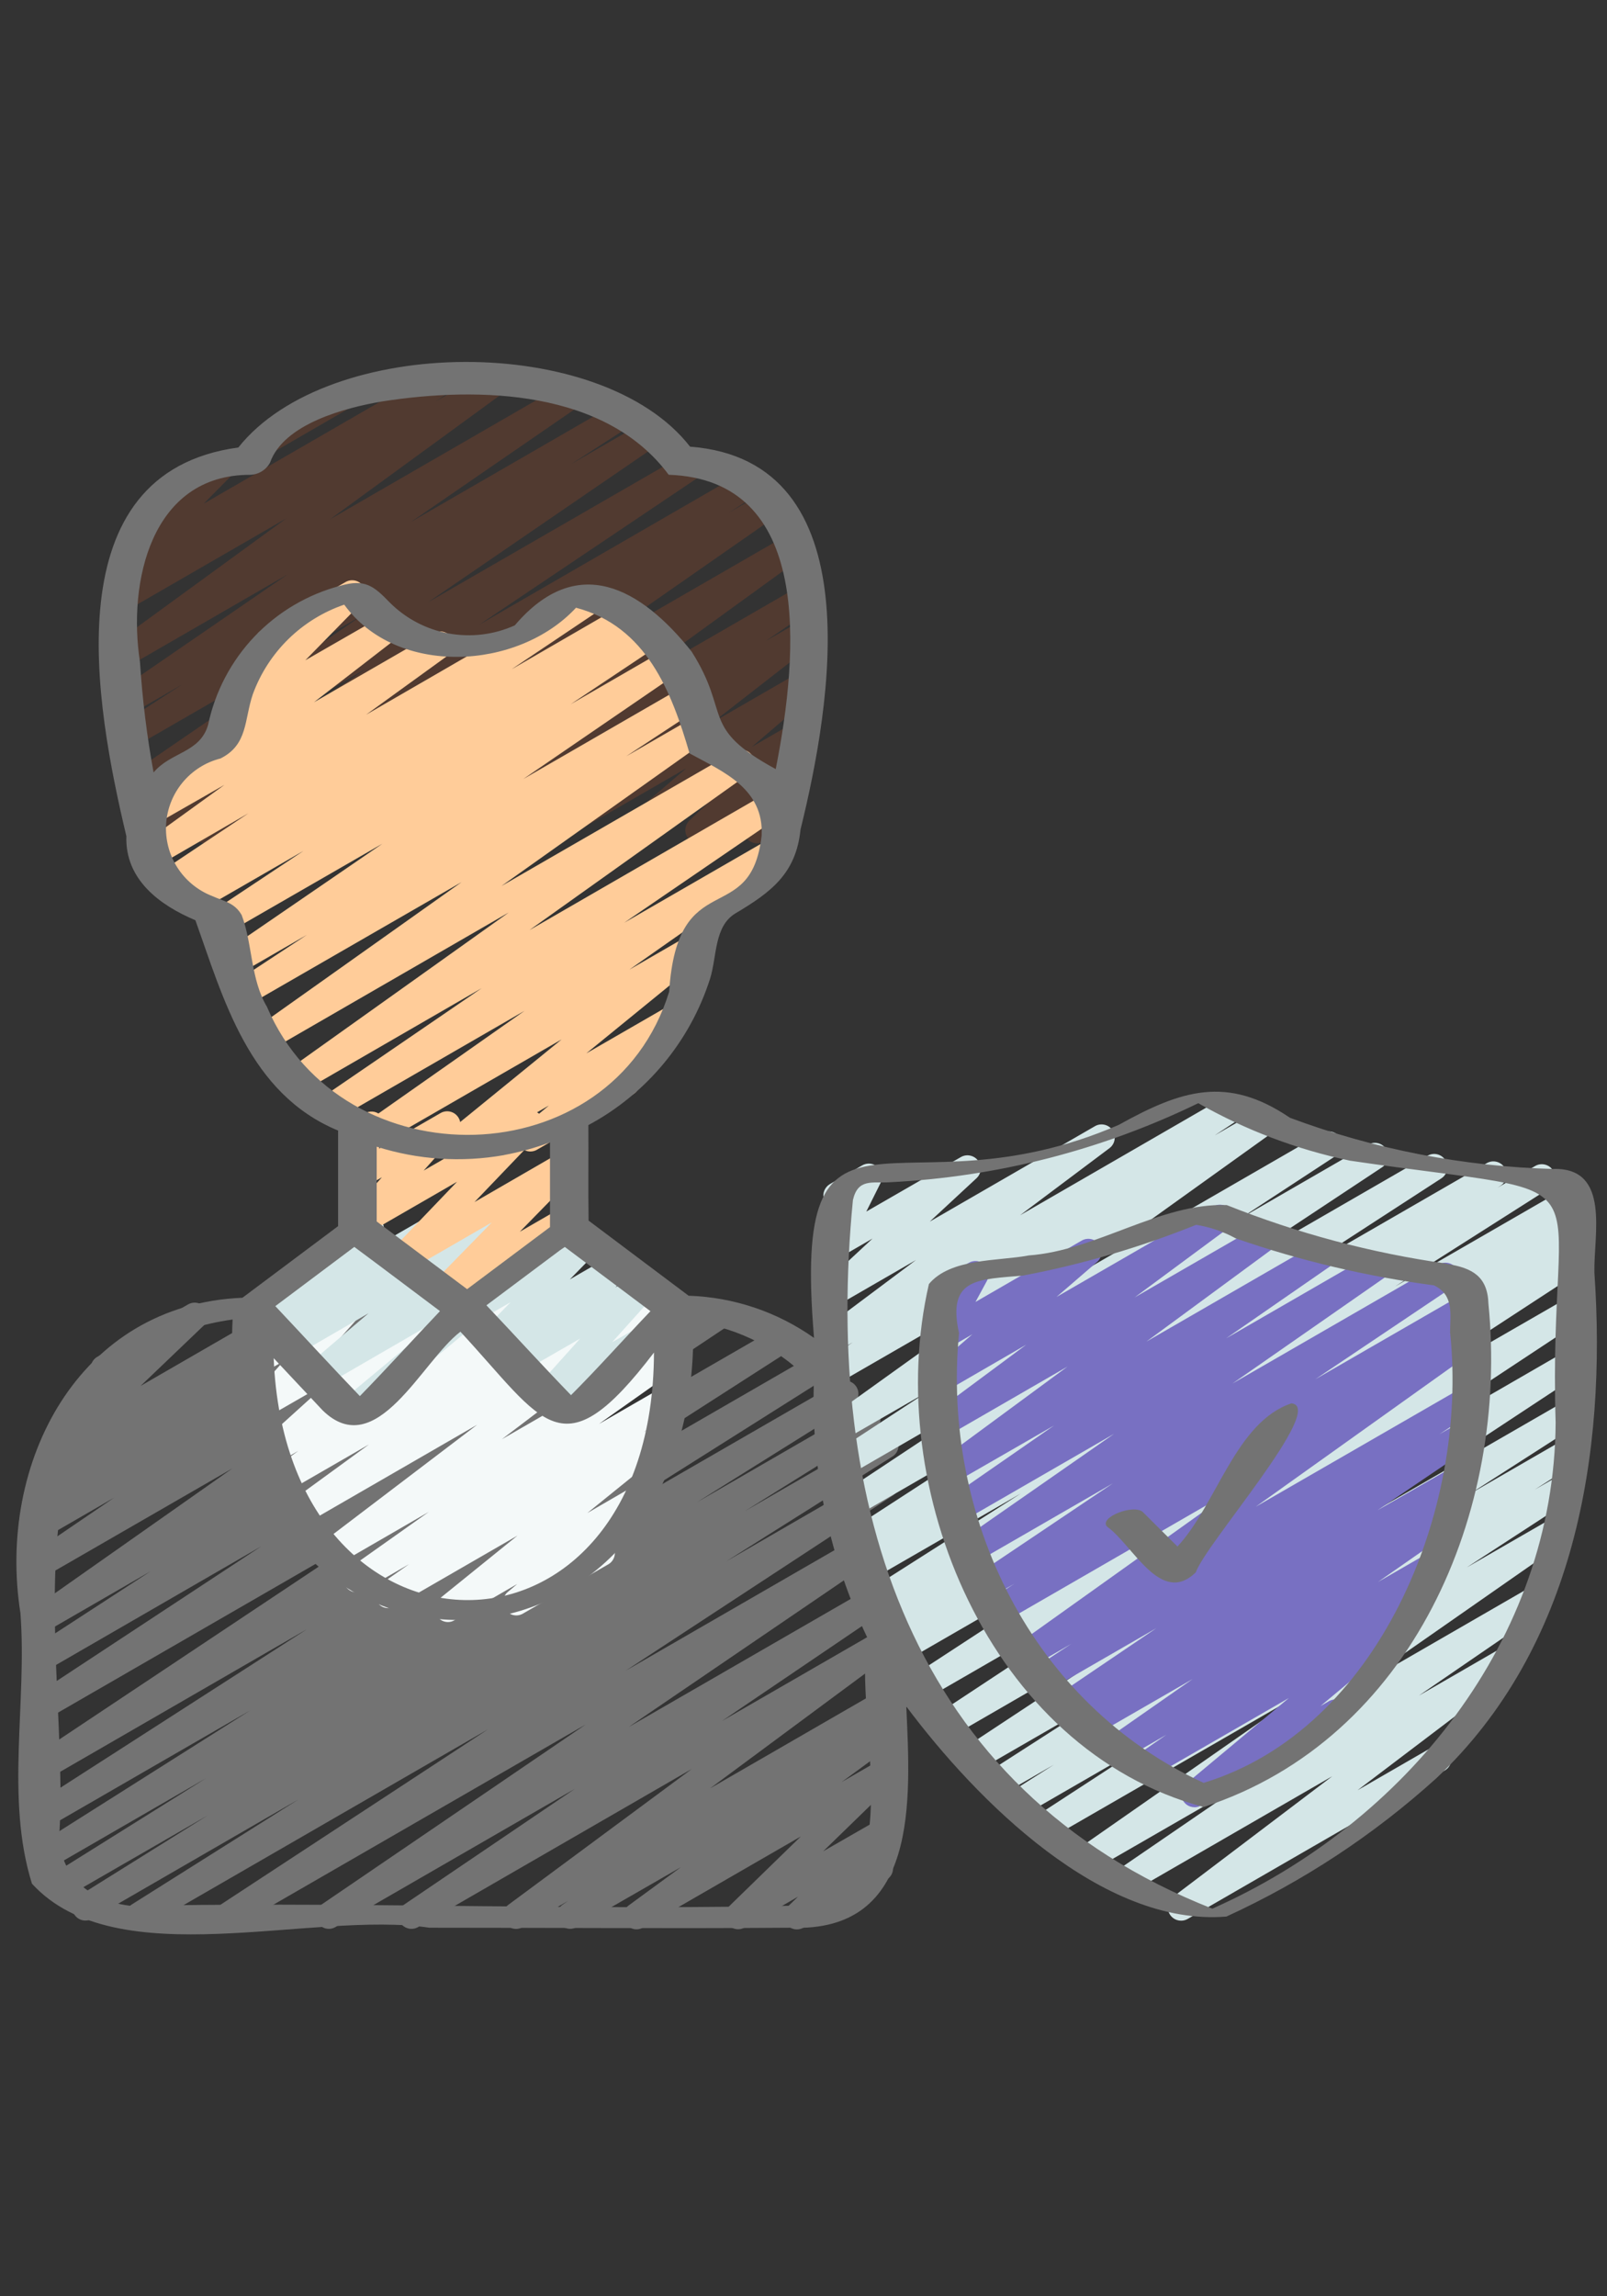 <svg width="49" height="70" viewBox="0 0 49 70" fill="none" xmlns="http://www.w3.org/2000/svg">
<rect x="0" y="0" width="49" height="70" fill="#333333" stroke="none"/>
<g clip-path="url(#clip0_24005_4758)">
<g clip-path="url(#clip1_24005_4758)">
<g clip-path="url(#clip2_24005_4758)">
<path d="M8.038 13.896C7.947 13.898 7.859 13.87 7.787 13.816C7.715 13.761 7.663 13.684 7.64 13.597C7.616 13.51 7.623 13.417 7.659 13.334C7.694 13.251 7.757 13.183 7.836 13.139L10.277 11.73C10.367 11.678 10.474 11.662 10.575 11.687C10.677 11.711 10.765 11.774 10.821 11.862C10.877 11.95 10.897 12.057 10.876 12.159C10.855 12.261 10.796 12.352 10.71 12.411C10.701 12.417 10.691 12.423 10.681 12.428L8.239 13.842C8.178 13.877 8.108 13.896 8.038 13.896Z" fill="#513A30"/>
<path d="M23.085 25.708C23.012 25.708 22.941 25.689 22.878 25.652C22.816 25.616 22.764 25.563 22.729 25.499C22.694 25.436 22.677 25.364 22.68 25.291C22.682 25.219 22.704 25.148 22.743 25.087L22.897 24.845L21.5 25.655C21.415 25.703 21.314 25.719 21.218 25.699C21.122 25.679 21.036 25.625 20.977 25.546C20.918 25.467 20.89 25.37 20.898 25.272C20.906 25.174 20.949 25.082 21.02 25.014L21.587 24.48L19.545 25.655C19.458 25.706 19.355 25.722 19.256 25.701C19.158 25.679 19.071 25.622 19.013 25.54C18.954 25.457 18.929 25.356 18.942 25.256C18.955 25.156 19.004 25.064 19.081 24.999L20.926 23.42L17.055 25.655C16.966 25.704 16.863 25.718 16.765 25.694C16.667 25.671 16.581 25.611 16.525 25.527C16.468 25.444 16.445 25.342 16.46 25.242C16.475 25.142 16.526 25.052 16.605 24.988L19.694 22.588L14.379 25.655C14.288 25.704 14.183 25.717 14.083 25.691C13.984 25.665 13.898 25.602 13.844 25.515C13.789 25.428 13.77 25.323 13.789 25.222C13.809 25.121 13.867 25.032 13.95 24.972L15.396 23.986L12.509 25.655C12.42 25.704 12.316 25.717 12.217 25.692C12.118 25.667 12.032 25.606 11.977 25.521C11.921 25.435 11.9 25.332 11.918 25.232C11.935 25.131 11.989 25.041 12.07 24.98L17.779 20.83L9.434 25.645C9.344 25.701 9.235 25.72 9.132 25.696C9.028 25.672 8.938 25.609 8.882 25.519C8.825 25.43 8.805 25.321 8.828 25.218C8.85 25.114 8.913 25.023 9.002 24.965L15.482 20.452L6.488 25.645C6.443 25.674 6.392 25.693 6.339 25.702C6.286 25.711 6.232 25.709 6.18 25.697C6.128 25.684 6.079 25.662 6.036 25.63C5.992 25.599 5.956 25.559 5.928 25.513C5.9 25.467 5.882 25.416 5.874 25.363C5.866 25.31 5.869 25.256 5.882 25.204C5.895 25.152 5.918 25.104 5.95 25.061C5.982 25.018 6.023 24.982 6.069 24.955L6.904 24.425L4.79 25.645C4.745 25.676 4.694 25.697 4.641 25.707C4.588 25.717 4.533 25.717 4.48 25.705C4.427 25.694 4.377 25.672 4.333 25.641C4.288 25.61 4.251 25.57 4.222 25.524C4.193 25.478 4.174 25.427 4.166 25.373C4.157 25.32 4.16 25.265 4.173 25.213C4.186 25.16 4.209 25.111 4.242 25.067C4.275 25.024 4.316 24.988 4.362 24.961L11.195 20.368L4.374 24.302C4.284 24.352 4.178 24.366 4.078 24.34C3.979 24.314 3.892 24.251 3.838 24.164C3.783 24.077 3.763 23.972 3.783 23.871C3.803 23.77 3.861 23.681 3.945 23.621L11.029 18.768L4.123 22.756C4.032 22.804 3.926 22.817 3.826 22.789C3.726 22.762 3.641 22.698 3.587 22.61C3.533 22.522 3.515 22.416 3.537 22.315C3.559 22.214 3.618 22.125 3.703 22.067L5.559 20.863L4.002 21.763C3.912 21.813 3.806 21.826 3.706 21.801C3.606 21.775 3.52 21.712 3.465 21.625C3.41 21.538 3.39 21.433 3.41 21.332C3.43 21.231 3.488 21.141 3.572 21.081L8.768 17.511L3.888 20.329C3.798 20.384 3.69 20.403 3.588 20.38C3.485 20.357 3.395 20.295 3.337 20.207C3.279 20.119 3.258 20.012 3.278 19.908C3.299 19.805 3.358 19.714 3.445 19.654L8.729 15.803L3.876 18.605C3.786 18.663 3.676 18.681 3.572 18.658C3.467 18.634 3.376 18.57 3.319 18.48C3.262 18.389 3.243 18.279 3.267 18.175C3.29 18.07 3.354 17.98 3.445 17.922L3.929 17.599C3.844 17.625 3.752 17.623 3.669 17.592C3.585 17.561 3.514 17.503 3.467 17.427C3.42 17.352 3.399 17.263 3.407 17.174C3.416 17.085 3.454 17.002 3.515 16.937L4.65 15.787C4.566 15.778 4.487 15.742 4.424 15.685C4.361 15.628 4.318 15.552 4.3 15.469C4.283 15.386 4.292 15.3 4.326 15.222C4.361 15.145 4.419 15.08 4.492 15.037L6.649 13.789C6.733 13.744 6.831 13.73 6.925 13.75C7.019 13.77 7.103 13.823 7.161 13.899C7.219 13.975 7.249 14.07 7.244 14.166C7.239 14.261 7.2 14.352 7.134 14.422L6.209 15.356L13.248 11.288C13.339 11.237 13.446 11.222 13.546 11.248C13.647 11.273 13.735 11.337 13.79 11.425C13.845 11.513 13.864 11.619 13.843 11.721C13.822 11.823 13.762 11.913 13.677 11.972L13.298 12.229L14.9 11.305C14.989 11.255 15.094 11.241 15.194 11.265C15.293 11.29 15.38 11.351 15.436 11.437C15.492 11.523 15.513 11.627 15.495 11.728C15.477 11.829 15.422 11.919 15.34 11.981L10.059 15.834L17.298 11.654C17.388 11.606 17.493 11.594 17.591 11.62C17.69 11.646 17.775 11.709 17.83 11.795C17.884 11.881 17.904 11.985 17.885 12.085C17.866 12.185 17.811 12.275 17.728 12.335L12.531 15.911L18.859 12.256C18.95 12.208 19.055 12.196 19.155 12.223C19.254 12.25 19.339 12.314 19.393 12.402C19.446 12.489 19.465 12.594 19.444 12.695C19.423 12.796 19.364 12.885 19.28 12.944L17.424 14.142L19.703 12.827C19.793 12.78 19.897 12.769 19.995 12.795C20.093 12.822 20.177 12.884 20.231 12.97C20.285 13.056 20.305 13.159 20.287 13.258C20.269 13.358 20.213 13.447 20.132 13.508L13.046 18.364L21.022 13.763C21.113 13.712 21.22 13.699 21.32 13.725C21.42 13.751 21.507 13.814 21.562 13.902C21.617 13.99 21.636 14.096 21.614 14.197C21.593 14.299 21.534 14.389 21.449 14.448L14.617 19.041L22.639 14.405C22.73 14.357 22.836 14.345 22.936 14.373C23.035 14.4 23.12 14.465 23.173 14.553C23.227 14.641 23.244 14.746 23.223 14.847C23.201 14.948 23.142 15.036 23.057 15.095L22.226 15.627L23.316 14.998C23.406 14.948 23.512 14.933 23.612 14.959C23.712 14.984 23.799 15.047 23.855 15.134C23.91 15.221 23.93 15.326 23.91 15.428C23.89 15.529 23.832 15.619 23.748 15.679L17.272 20.193L24.084 16.262C24.173 16.208 24.28 16.191 24.382 16.215C24.484 16.238 24.573 16.3 24.63 16.388C24.687 16.475 24.707 16.582 24.687 16.684C24.667 16.787 24.608 16.878 24.523 16.938L18.808 21.08L24.37 17.87C24.46 17.822 24.566 17.809 24.665 17.835C24.764 17.861 24.849 17.924 24.904 18.011C24.958 18.097 24.978 18.201 24.959 18.302C24.939 18.403 24.883 18.492 24.8 18.552L23.347 19.541L24.387 18.943C24.475 18.898 24.576 18.886 24.672 18.911C24.767 18.935 24.85 18.993 24.906 19.075C24.961 19.156 24.985 19.256 24.972 19.353C24.959 19.451 24.911 19.541 24.837 19.605L21.75 22.008L24.304 20.533C24.391 20.484 24.494 20.468 24.591 20.49C24.689 20.511 24.776 20.568 24.834 20.65C24.892 20.732 24.918 20.832 24.906 20.932C24.894 21.032 24.845 21.123 24.77 21.189L22.924 22.769L24.128 22.074C24.214 22.02 24.317 21.999 24.418 22.018C24.518 22.036 24.607 22.092 24.668 22.174C24.729 22.256 24.756 22.357 24.745 22.459C24.734 22.56 24.685 22.653 24.608 22.72L24.015 23.287C24.087 23.264 24.163 23.262 24.236 23.281C24.309 23.3 24.375 23.339 24.426 23.393C24.488 23.459 24.527 23.543 24.536 23.633C24.544 23.723 24.522 23.814 24.473 23.89L24.095 24.481C24.189 24.532 24.259 24.618 24.29 24.721C24.321 24.823 24.309 24.933 24.259 25.028C24.223 25.093 24.17 25.148 24.105 25.186L23.287 25.659C23.227 25.691 23.16 25.708 23.091 25.707L23.085 25.708Z" fill="#513A30"/>
<path d="M4.231 58.806C4.143 58.806 4.058 58.778 3.987 58.726C3.917 58.673 3.865 58.599 3.84 58.515C3.816 58.431 3.819 58.341 3.85 58.259C3.881 58.177 3.938 58.107 4.012 58.06L9.098 54.856L2.783 58.507C2.692 58.55 2.588 58.559 2.492 58.531C2.395 58.502 2.313 58.439 2.261 58.353C2.209 58.267 2.19 58.164 2.21 58.066C2.229 57.967 2.285 57.879 2.365 57.819L6.329 55.344L1.97 57.859C1.925 57.887 1.874 57.905 1.822 57.913C1.769 57.921 1.716 57.918 1.664 57.906C1.613 57.893 1.564 57.87 1.521 57.838C1.479 57.807 1.443 57.767 1.415 57.722C1.388 57.676 1.37 57.626 1.362 57.573C1.354 57.521 1.356 57.467 1.369 57.416C1.382 57.364 1.405 57.316 1.436 57.273C1.468 57.23 1.507 57.194 1.553 57.167L6.283 54.208L1.521 56.961C1.475 56.99 1.424 57.009 1.371 57.019C1.318 57.028 1.264 57.026 1.211 57.014C1.159 57.001 1.109 56.979 1.066 56.947C1.022 56.915 0.985 56.875 0.957 56.829C0.93 56.783 0.911 56.731 0.903 56.678C0.896 56.625 0.899 56.571 0.912 56.518C0.926 56.466 0.95 56.417 0.983 56.374C1.016 56.332 1.057 56.296 1.103 56.269L7.626 52.143L1.435 55.719C1.343 55.77 1.235 55.785 1.134 55.758C1.032 55.732 0.945 55.667 0.891 55.577C0.836 55.488 0.818 55.38 0.842 55.278C0.865 55.176 0.927 55.086 1.015 55.029L9.361 49.664L1.435 54.243C1.344 54.292 1.238 54.304 1.139 54.278C1.039 54.252 0.954 54.188 0.899 54.101C0.845 54.014 0.826 53.909 0.846 53.808C0.867 53.707 0.925 53.617 1.009 53.558L11.285 46.715L1.435 52.401C1.344 52.454 1.236 52.469 1.134 52.444C1.032 52.418 0.944 52.354 0.889 52.264C0.834 52.175 0.816 52.067 0.839 51.965C0.862 51.862 0.924 51.773 1.012 51.715L7.962 47.141L1.435 50.913C1.344 50.961 1.238 50.972 1.14 50.945C1.041 50.918 0.956 50.854 0.903 50.767C0.849 50.679 0.831 50.575 0.851 50.475C0.871 50.374 0.929 50.286 1.013 50.226L4.594 47.898L1.435 49.723C1.345 49.775 1.238 49.789 1.137 49.765C1.036 49.74 0.949 49.677 0.893 49.59C0.837 49.502 0.817 49.397 0.837 49.295C0.857 49.193 0.916 49.103 1 49.043L7.085 44.764L1.435 48.022C1.344 48.069 1.24 48.081 1.142 48.055C1.043 48.028 0.959 47.966 0.904 47.88C0.85 47.793 0.831 47.69 0.849 47.59C0.868 47.49 0.924 47.401 1.006 47.34L3.476 45.658L1.435 46.837C1.345 46.883 1.241 46.893 1.144 46.867C1.046 46.84 0.962 46.778 0.909 46.692C0.855 46.607 0.835 46.504 0.853 46.405C0.871 46.306 0.926 46.217 1.006 46.156L1.485 45.833C1.394 45.883 1.288 45.896 1.188 45.869C1.088 45.843 1.002 45.779 0.947 45.691C0.893 45.603 0.874 45.498 0.895 45.397C0.916 45.296 0.975 45.206 1.06 45.147L1.848 44.59L1.767 44.634C1.681 44.689 1.577 44.709 1.477 44.691C1.377 44.672 1.287 44.617 1.227 44.535C1.166 44.453 1.138 44.352 1.149 44.25C1.161 44.149 1.21 44.056 1.287 43.989L3.263 42.104C3.168 42.127 3.068 42.114 2.982 42.069C2.895 42.024 2.828 41.949 2.792 41.858C2.757 41.767 2.756 41.667 2.788 41.575C2.821 41.483 2.887 41.406 2.972 41.358L5.726 39.769C5.812 39.717 5.914 39.698 6.013 39.717C6.112 39.736 6.201 39.792 6.261 39.873C6.321 39.954 6.349 40.054 6.338 40.155C6.328 40.255 6.281 40.348 6.205 40.415L4.286 42.25L8.985 39.536C9.074 39.485 9.18 39.469 9.281 39.494C9.382 39.518 9.469 39.581 9.525 39.668C9.581 39.755 9.601 39.86 9.582 39.962C9.562 40.063 9.504 40.154 9.42 40.214L8.629 40.774L10.775 39.536C10.866 39.48 10.976 39.462 11.081 39.486C11.185 39.511 11.275 39.575 11.332 39.666C11.389 39.758 11.407 39.867 11.382 39.972C11.358 40.076 11.293 40.167 11.202 40.223L10.729 40.546L12.47 39.54C12.56 39.493 12.664 39.481 12.763 39.508C12.861 39.534 12.946 39.597 13 39.683C13.054 39.769 13.073 39.872 13.055 39.972C13.036 40.072 12.98 40.162 12.898 40.222L10.43 41.903L14.528 39.538C14.618 39.487 14.724 39.473 14.824 39.498C14.924 39.523 15.011 39.585 15.066 39.672C15.122 39.759 15.142 39.864 15.122 39.965C15.103 40.067 15.045 40.157 14.961 40.217L8.878 44.495L17.46 39.538C17.55 39.491 17.655 39.48 17.753 39.508C17.851 39.535 17.936 39.598 17.989 39.685C18.042 39.772 18.061 39.876 18.041 39.975C18.021 40.075 17.963 40.164 17.881 40.223L14.3 42.55L19.527 39.536C19.617 39.488 19.723 39.476 19.822 39.503C19.921 39.53 20.006 39.593 20.06 39.681C20.114 39.768 20.133 39.873 20.113 39.973C20.092 40.074 20.034 40.163 19.951 40.222L12.998 44.795L21.823 39.702C21.913 39.654 22.018 39.641 22.117 39.668C22.216 39.694 22.302 39.757 22.356 39.844C22.41 39.931 22.43 40.036 22.41 40.136C22.39 40.237 22.332 40.326 22.249 40.386L11.966 47.231L23.697 40.459C23.742 40.431 23.792 40.413 23.845 40.404C23.897 40.396 23.951 40.398 24.002 40.411C24.054 40.423 24.102 40.446 24.145 40.477C24.188 40.508 24.224 40.548 24.252 40.593C24.28 40.638 24.298 40.689 24.306 40.741C24.314 40.794 24.312 40.847 24.3 40.899C24.287 40.95 24.265 40.999 24.234 41.042C24.202 41.084 24.163 41.121 24.118 41.148L15.776 46.506L24.802 41.295C24.893 41.243 25.002 41.229 25.103 41.255C25.205 41.282 25.293 41.347 25.347 41.438C25.402 41.528 25.419 41.636 25.395 41.738C25.371 41.841 25.308 41.93 25.219 41.987L18.691 46.109L25.577 42.136C25.669 42.086 25.776 42.074 25.876 42.101C25.977 42.128 26.063 42.193 26.117 42.282C26.17 42.372 26.188 42.478 26.165 42.58C26.142 42.681 26.08 42.77 25.994 42.828L21.246 45.798L26.25 42.907C26.341 42.857 26.448 42.845 26.549 42.872C26.649 42.899 26.735 42.964 26.789 43.053C26.843 43.143 26.86 43.249 26.837 43.351C26.814 43.452 26.753 43.541 26.666 43.599L22.71 46.067L26.81 43.702C26.901 43.655 27.006 43.644 27.105 43.672C27.203 43.7 27.288 43.764 27.341 43.852C27.394 43.939 27.411 44.044 27.39 44.144C27.369 44.244 27.311 44.333 27.227 44.391L22.142 47.598L26.811 44.897C26.902 44.849 27.008 44.836 27.107 44.863C27.207 44.89 27.292 44.953 27.346 45.041C27.401 45.129 27.419 45.234 27.398 45.335C27.377 45.436 27.318 45.525 27.234 45.584L19.08 50.929L26.811 46.467C26.901 46.419 27.006 46.408 27.104 46.434C27.202 46.461 27.287 46.523 27.341 46.609C27.395 46.696 27.415 46.799 27.396 46.899C27.377 46.999 27.321 47.088 27.239 47.149L19.167 52.649L26.811 48.239C26.901 48.19 27.007 48.177 27.106 48.203C27.206 48.229 27.291 48.292 27.346 48.379C27.401 48.466 27.42 48.571 27.4 48.671C27.38 48.772 27.323 48.862 27.239 48.922L22.017 52.461L26.811 49.695C26.9 49.644 27.005 49.63 27.105 49.654C27.204 49.678 27.291 49.739 27.347 49.825C27.403 49.91 27.425 50.014 27.407 50.115C27.39 50.216 27.335 50.306 27.254 50.368L21.654 54.516L26.811 51.539C26.901 51.49 27.007 51.477 27.106 51.503C27.206 51.529 27.291 51.592 27.346 51.679C27.401 51.767 27.42 51.871 27.4 51.972C27.38 52.073 27.323 52.162 27.239 52.222L26.905 52.447C26.996 52.423 27.093 52.431 27.178 52.471C27.263 52.51 27.332 52.577 27.373 52.662C27.414 52.746 27.424 52.843 27.402 52.934C27.379 53.025 27.326 53.105 27.251 53.162L25.664 54.324L26.811 53.662C26.896 53.613 26.996 53.597 27.093 53.616C27.189 53.636 27.275 53.69 27.334 53.768C27.394 53.846 27.423 53.944 27.415 54.042C27.408 54.14 27.366 54.232 27.295 54.301L25.099 56.436L26.811 55.454C26.896 55.404 26.997 55.387 27.094 55.406C27.191 55.425 27.277 55.48 27.337 55.559C27.397 55.637 27.425 55.735 27.418 55.834C27.41 55.932 27.366 56.025 27.295 56.093L26.822 56.549C26.912 56.548 27 56.577 27.071 56.631C27.143 56.686 27.194 56.762 27.218 56.849C27.241 56.936 27.234 57.028 27.199 57.111C27.164 57.194 27.102 57.262 27.024 57.306L24.506 58.759C24.421 58.81 24.32 58.828 24.222 58.809C24.125 58.789 24.038 58.735 23.978 58.656C23.918 58.576 23.889 58.478 23.897 58.379C23.905 58.28 23.95 58.187 24.022 58.119L24.333 57.819L22.708 58.757C22.623 58.806 22.523 58.823 22.426 58.803C22.33 58.784 22.244 58.73 22.185 58.651C22.125 58.573 22.096 58.476 22.104 58.378C22.111 58.279 22.154 58.188 22.224 58.119L24.418 55.983L19.613 58.757C19.523 58.81 19.417 58.827 19.316 58.803C19.215 58.779 19.126 58.718 19.07 58.631C19.013 58.544 18.992 58.438 19.011 58.336C19.03 58.234 19.088 58.143 19.173 58.083L20.762 56.919L17.578 58.749C17.488 58.798 17.382 58.811 17.283 58.785C17.183 58.758 17.098 58.696 17.043 58.608C16.988 58.522 16.969 58.417 16.989 58.316C17.008 58.215 17.066 58.126 17.149 58.066L17.323 57.947L15.932 58.749C15.843 58.799 15.738 58.814 15.638 58.789C15.539 58.765 15.452 58.704 15.396 58.619C15.34 58.533 15.318 58.429 15.335 58.328C15.353 58.228 15.408 58.137 15.489 58.075L21.09 53.928L12.736 58.752C12.646 58.8 12.541 58.812 12.443 58.786C12.344 58.759 12.259 58.697 12.205 58.61C12.15 58.523 12.131 58.419 12.15 58.319C12.17 58.219 12.226 58.13 12.309 58.069L17.527 54.532L10.215 58.752C10.125 58.8 10.021 58.812 9.922 58.785C9.824 58.759 9.739 58.696 9.685 58.61C9.631 58.524 9.611 58.42 9.63 58.32C9.649 58.22 9.705 58.131 9.787 58.07L17.86 52.569L7.149 58.749C7.059 58.796 6.954 58.807 6.855 58.78C6.757 58.752 6.673 58.689 6.619 58.602C6.566 58.515 6.547 58.412 6.567 58.312C6.587 58.211 6.644 58.123 6.726 58.063L14.88 52.717L4.432 58.749C4.371 58.785 4.302 58.804 4.231 58.806Z" fill="#737373"/>
<path d="M13.662 49.447C13.578 49.448 13.497 49.422 13.429 49.374C13.36 49.325 13.309 49.257 13.281 49.178C13.253 49.1 13.25 49.014 13.273 48.934C13.295 48.853 13.342 48.782 13.407 48.729L15.778 46.812L12.04 48.97C11.95 49.021 11.844 49.036 11.743 49.011C11.642 48.987 11.555 48.924 11.499 48.837C11.443 48.749 11.423 48.644 11.443 48.542C11.463 48.44 11.522 48.349 11.606 48.29L12.476 47.681L11.089 48.482C10.999 48.537 10.891 48.555 10.788 48.532C10.685 48.508 10.595 48.445 10.538 48.356C10.481 48.267 10.461 48.16 10.483 48.056C10.504 47.953 10.566 47.862 10.654 47.803L13.076 46.088L10.181 47.763C10.092 47.812 9.988 47.826 9.889 47.802C9.791 47.778 9.705 47.717 9.649 47.633C9.593 47.548 9.57 47.446 9.586 47.345C9.602 47.245 9.655 47.155 9.735 47.092L14.551 43.431L9.216 46.511C9.126 46.561 9.021 46.575 8.922 46.551C8.822 46.526 8.736 46.465 8.68 46.379C8.624 46.293 8.603 46.189 8.621 46.088C8.639 45.987 8.694 45.897 8.776 45.836L11.251 44.033L8.753 45.474C8.664 45.523 8.559 45.537 8.46 45.512C8.361 45.487 8.275 45.426 8.219 45.34C8.164 45.254 8.143 45.151 8.161 45.05C8.178 44.95 8.234 44.859 8.315 44.798L9.094 44.23L8.504 44.571C8.418 44.618 8.318 44.632 8.223 44.61C8.127 44.589 8.043 44.534 7.985 44.455C7.927 44.376 7.9 44.279 7.909 44.181C7.917 44.084 7.961 43.992 8.031 43.925L10.018 42.127L8.207 43.168C8.124 43.217 8.027 43.234 7.932 43.217C7.837 43.2 7.752 43.149 7.691 43.075C7.63 43 7.598 42.907 7.6 42.81C7.602 42.714 7.638 42.622 7.702 42.55L8.648 41.492L8.011 41.86C7.945 41.898 7.869 41.917 7.792 41.914C7.715 41.911 7.641 41.886 7.578 41.842C7.515 41.798 7.466 41.737 7.436 41.666C7.407 41.595 7.398 41.517 7.411 41.441L7.573 40.495C7.474 40.467 7.391 40.401 7.341 40.312C7.288 40.219 7.273 40.109 7.301 40.006C7.329 39.903 7.396 39.815 7.488 39.761L7.888 39.537C7.955 39.499 8.031 39.48 8.107 39.484C8.184 39.487 8.258 39.512 8.321 39.556C8.383 39.599 8.433 39.66 8.462 39.731C8.492 39.801 8.501 39.879 8.488 39.954L8.353 40.736L10.434 39.537C10.517 39.489 10.614 39.473 10.708 39.49C10.802 39.508 10.887 39.558 10.947 39.632C11.008 39.706 11.04 39.8 11.038 39.895C11.036 39.991 11 40.082 10.937 40.154L9.991 41.214L12.897 39.538C12.982 39.491 13.082 39.477 13.178 39.499C13.274 39.52 13.358 39.575 13.416 39.654C13.474 39.733 13.501 39.831 13.492 39.928C13.484 40.025 13.44 40.117 13.37 40.184L11.383 41.987L15.619 39.537C15.709 39.489 15.812 39.477 15.911 39.502C16.009 39.528 16.093 39.589 16.149 39.674C16.204 39.759 16.225 39.861 16.208 39.961C16.191 40.061 16.137 40.151 16.057 40.213L15.281 40.772L17.42 39.537C17.51 39.489 17.614 39.476 17.712 39.501C17.811 39.526 17.896 39.587 17.951 39.672C18.007 39.757 18.028 39.859 18.011 39.959C17.994 40.059 17.941 40.15 17.86 40.212L15.382 42.02L19.676 39.541C19.765 39.489 19.87 39.473 19.971 39.496C20.071 39.52 20.159 39.58 20.216 39.666C20.273 39.752 20.295 39.856 20.278 39.958C20.26 40.06 20.204 40.151 20.122 40.213L15.303 43.874L20.252 41.018C20.341 40.969 20.446 40.956 20.545 40.981C20.644 41.006 20.73 41.068 20.785 41.154C20.84 41.24 20.861 41.344 20.843 41.444C20.825 41.545 20.769 41.635 20.687 41.696L18.265 43.407L20.056 42.373C20.146 42.322 20.252 42.307 20.353 42.331C20.454 42.356 20.541 42.419 20.597 42.506C20.653 42.594 20.673 42.7 20.653 42.801C20.633 42.903 20.575 42.993 20.49 43.053L19.625 43.659L19.822 43.544C19.91 43.496 20.013 43.482 20.11 43.505C20.208 43.528 20.294 43.586 20.35 43.669C20.407 43.752 20.431 43.852 20.418 43.952C20.405 44.051 20.355 44.142 20.278 44.207L17.909 46.123L19.276 45.331C19.364 45.279 19.468 45.261 19.567 45.283C19.667 45.304 19.755 45.362 19.814 45.445C19.872 45.528 19.897 45.631 19.883 45.732C19.869 45.833 19.818 45.924 19.739 45.989L18.553 46.992C18.612 47.027 18.662 47.077 18.696 47.137C18.749 47.23 18.763 47.34 18.735 47.443C18.707 47.547 18.64 47.635 18.547 47.688L15.938 49.194C15.851 49.242 15.749 49.257 15.652 49.234C15.554 49.212 15.469 49.154 15.412 49.073C15.354 48.991 15.329 48.891 15.341 48.792C15.353 48.693 15.401 48.602 15.476 48.536L15.771 48.287L13.861 49.39C13.801 49.426 13.733 49.446 13.663 49.447H13.662Z" fill="#F4F9F9"/>
<path d="M16.67 42.948C16.592 42.948 16.515 42.925 16.45 42.883C16.385 42.84 16.333 42.78 16.302 42.708C16.27 42.637 16.259 42.558 16.271 42.481C16.284 42.404 16.318 42.333 16.37 42.275L17.689 40.806L15.881 41.847C15.795 41.895 15.694 41.91 15.598 41.889C15.502 41.868 15.417 41.813 15.359 41.733C15.301 41.654 15.274 41.556 15.283 41.458C15.291 41.36 15.336 41.269 15.408 41.202L15.797 40.85L15.237 41.172C15.153 41.22 15.054 41.236 14.959 41.217C14.864 41.199 14.779 41.146 14.719 41.069C14.659 40.993 14.629 40.897 14.634 40.8C14.639 40.703 14.679 40.611 14.746 40.541L15.57 39.696L14.451 40.342C14.359 40.391 14.251 40.403 14.15 40.374C14.05 40.345 13.964 40.278 13.912 40.187C13.859 40.097 13.844 39.989 13.869 39.888C13.895 39.786 13.959 39.698 14.047 39.643L17.708 37.529C17.793 37.481 17.892 37.465 17.987 37.484C18.082 37.503 18.167 37.556 18.227 37.632C18.286 37.709 18.317 37.805 18.311 37.901C18.306 37.998 18.267 38.09 18.199 38.16L17.375 39.002L18.682 38.245C18.768 38.199 18.868 38.185 18.963 38.206C19.059 38.227 19.143 38.283 19.201 38.362C19.259 38.441 19.286 38.538 19.277 38.635C19.269 38.733 19.225 38.824 19.155 38.892L18.763 39.245L19.479 38.832C19.562 38.783 19.66 38.766 19.755 38.783C19.85 38.8 19.936 38.85 19.997 38.925C20.057 39 20.089 39.094 20.087 39.191C20.084 39.287 20.047 39.379 19.982 39.451L18.663 40.919L19.432 40.479C19.524 40.43 19.632 40.418 19.733 40.447C19.834 40.476 19.919 40.543 19.972 40.633C20.024 40.724 20.039 40.831 20.014 40.933C19.988 41.035 19.925 41.123 19.836 41.178L16.868 42.894C16.808 42.929 16.739 42.948 16.67 42.948Z" fill="#D4E6E7"/>
<path d="M10.684 43.411C10.601 43.411 10.52 43.385 10.452 43.337C10.384 43.29 10.333 43.222 10.305 43.144C10.277 43.066 10.273 42.981 10.295 42.901C10.317 42.822 10.363 42.75 10.426 42.697L13.435 40.195L9.832 42.281C9.745 42.33 9.643 42.345 9.545 42.323C9.448 42.301 9.362 42.243 9.304 42.162C9.246 42.08 9.221 41.98 9.233 41.881C9.245 41.781 9.293 41.69 9.369 41.624L11.237 40.034L8.953 41.358C8.866 41.406 8.763 41.42 8.666 41.396C8.569 41.373 8.484 41.315 8.428 41.232C8.371 41.15 8.347 41.05 8.36 40.951C8.373 40.852 8.422 40.761 8.498 40.696L8.757 40.49L8.349 40.726C8.263 40.772 8.163 40.786 8.068 40.765C7.972 40.744 7.888 40.688 7.83 40.609C7.772 40.531 7.745 40.433 7.753 40.336C7.762 40.238 7.805 40.147 7.876 40.08L9.283 38.781C9.251 38.752 9.224 38.718 9.202 38.681C9.176 38.636 9.159 38.585 9.152 38.532C9.145 38.48 9.148 38.427 9.162 38.375C9.176 38.324 9.199 38.276 9.232 38.234C9.264 38.192 9.304 38.157 9.35 38.131L11.107 37.115C11.193 37.067 11.294 37.052 11.39 37.072C11.486 37.093 11.571 37.149 11.629 37.228C11.688 37.307 11.715 37.405 11.706 37.503C11.697 37.601 11.652 37.693 11.58 37.76L11.107 38.199L12.987 37.115C13.075 37.068 13.177 37.055 13.273 37.079C13.37 37.102 13.454 37.161 13.511 37.243C13.567 37.325 13.591 37.424 13.578 37.523C13.565 37.622 13.517 37.712 13.441 37.777L13.183 37.983L14.691 37.108C14.778 37.058 14.88 37.043 14.978 37.065C15.076 37.086 15.162 37.144 15.22 37.226C15.278 37.307 15.303 37.408 15.291 37.508C15.278 37.607 15.229 37.698 15.153 37.764L13.283 39.352L17.149 37.12C17.237 37.068 17.342 37.05 17.442 37.072C17.543 37.093 17.631 37.152 17.689 37.236C17.748 37.32 17.772 37.424 17.757 37.525C17.742 37.627 17.689 37.719 17.609 37.783L12.069 42.384C12.079 42.463 12.066 42.544 12.031 42.615C11.996 42.687 11.94 42.747 11.871 42.787L10.88 43.359C10.82 43.394 10.752 43.413 10.682 43.413L10.684 43.411Z" fill="#D4E6E7"/>
<path d="M13.503 39.769C13.424 39.769 13.347 39.745 13.281 39.7C13.215 39.656 13.164 39.593 13.134 39.52C13.104 39.447 13.096 39.367 13.111 39.289C13.126 39.211 13.164 39.14 13.219 39.083L14.996 37.265L12.42 38.752C12.336 38.801 12.237 38.817 12.142 38.799C12.046 38.781 11.961 38.729 11.901 38.652C11.841 38.576 11.81 38.481 11.814 38.384C11.819 38.287 11.858 38.194 11.925 38.124L13.935 36.026L11.126 37.648C11.043 37.696 10.945 37.713 10.851 37.695C10.756 37.678 10.671 37.627 10.611 37.553C10.55 37.478 10.518 37.384 10.521 37.288C10.523 37.192 10.559 37.1 10.623 37.029L11.646 35.888L11.126 36.189C11.057 36.228 10.978 36.246 10.899 36.241C10.82 36.236 10.744 36.208 10.681 36.16C10.617 36.112 10.57 36.046 10.544 35.971C10.518 35.896 10.514 35.815 10.534 35.738L10.756 34.887C10.68 34.853 10.617 34.797 10.575 34.725C10.522 34.633 10.507 34.522 10.535 34.419C10.562 34.316 10.629 34.227 10.722 34.174L11.126 33.939C11.195 33.899 11.274 33.88 11.354 33.885C11.433 33.89 11.509 33.919 11.573 33.967C11.636 34.015 11.684 34.081 11.71 34.157C11.735 34.232 11.738 34.313 11.718 34.39L11.556 35.014L13.433 33.931C13.516 33.883 13.614 33.866 13.708 33.883C13.803 33.901 13.888 33.951 13.948 34.026C14.009 34.1 14.041 34.194 14.039 34.29C14.036 34.386 14 34.478 13.935 34.549L12.918 35.684L15.986 33.916C16.07 33.868 16.169 33.852 16.264 33.87C16.359 33.888 16.444 33.94 16.504 34.017C16.564 34.093 16.595 34.188 16.59 34.285C16.585 34.381 16.546 34.473 16.479 34.544L14.469 36.643L17.137 35.1C17.221 35.052 17.32 35.036 17.416 35.055C17.511 35.074 17.596 35.127 17.655 35.203C17.715 35.28 17.745 35.376 17.74 35.473C17.734 35.57 17.694 35.662 17.627 35.732L15.85 37.549L17.142 36.803C17.233 36.746 17.342 36.727 17.447 36.75C17.551 36.774 17.642 36.837 17.699 36.928C17.756 37.018 17.776 37.128 17.752 37.232C17.729 37.336 17.665 37.427 17.575 37.485L17.545 37.502L13.709 39.718C13.648 39.754 13.579 39.773 13.508 39.773L13.503 39.769Z" fill="#FFCC99"/>
<path d="M36.011 58.55C35.927 58.55 35.844 58.523 35.776 58.474C35.707 58.424 35.656 58.354 35.629 58.274C35.602 58.194 35.602 58.107 35.627 58.026C35.652 57.945 35.702 57.875 35.769 57.824L40.622 54.148L34.603 57.623C34.513 57.672 34.407 57.684 34.308 57.658C34.209 57.632 34.124 57.569 34.069 57.483C34.015 57.396 33.995 57.292 34.014 57.191C34.034 57.091 34.091 57.001 34.173 56.941L38.002 54.319L33.422 56.958C33.332 57.008 33.227 57.022 33.127 56.997C33.027 56.971 32.941 56.909 32.885 56.822C32.83 56.735 32.81 56.63 32.829 56.529C32.848 56.428 32.906 56.338 32.989 56.278L39.561 51.696L32.059 56.022C31.968 56.07 31.862 56.083 31.763 56.056C31.663 56.029 31.578 55.965 31.523 55.878C31.469 55.79 31.451 55.685 31.472 55.584C31.493 55.483 31.552 55.394 31.636 55.335L34.937 53.185L31.213 55.336C31.122 55.385 31.015 55.398 30.915 55.371C30.815 55.344 30.729 55.279 30.675 55.191C30.621 55.102 30.603 54.996 30.625 54.895C30.648 54.793 30.708 54.704 30.794 54.646L32.136 53.795L30.54 54.716C30.449 54.767 30.341 54.78 30.241 54.753C30.14 54.727 30.053 54.662 29.999 54.574C29.945 54.485 29.927 54.378 29.949 54.276C29.971 54.175 30.032 54.085 30.119 54.027L33.534 51.832L29.825 53.973C29.734 54.022 29.628 54.034 29.529 54.007C29.43 53.98 29.345 53.917 29.291 53.829C29.237 53.742 29.218 53.637 29.239 53.537C29.259 53.436 29.317 53.347 29.401 53.288L36.424 48.652L28.977 52.957C28.886 53.006 28.781 53.018 28.682 52.991C28.583 52.964 28.497 52.901 28.443 52.813C28.39 52.726 28.371 52.621 28.391 52.521C28.412 52.42 28.47 52.331 28.553 52.272L36.578 46.974L28.188 51.818C28.097 51.869 27.989 51.883 27.888 51.857C27.787 51.831 27.7 51.767 27.645 51.678C27.59 51.588 27.572 51.481 27.595 51.379C27.617 51.277 27.678 51.188 27.765 51.13L35.441 46.116L27.53 50.684C27.484 50.712 27.434 50.73 27.381 50.737C27.329 50.745 27.276 50.743 27.224 50.73C27.173 50.717 27.125 50.694 27.082 50.663C27.039 50.631 27.003 50.592 26.976 50.546C26.949 50.501 26.931 50.45 26.923 50.398C26.915 50.346 26.918 50.292 26.931 50.241C26.943 50.189 26.966 50.141 26.998 50.099C27.029 50.056 27.069 50.02 27.114 49.993L27.184 49.949L27.171 49.956C27.079 50.011 26.969 50.027 26.866 50.001C26.762 49.974 26.673 49.908 26.618 49.816C26.563 49.724 26.547 49.615 26.573 49.511C26.599 49.407 26.666 49.318 26.758 49.263L26.831 49.218C26.739 49.265 26.632 49.275 26.533 49.246C26.433 49.217 26.349 49.15 26.297 49.06C26.245 48.97 26.23 48.864 26.254 48.763C26.279 48.663 26.341 48.575 26.428 48.519L31.122 45.531L26.475 48.211C26.383 48.267 26.273 48.283 26.169 48.257C26.065 48.231 25.976 48.165 25.92 48.073C25.865 47.981 25.849 47.871 25.875 47.767C25.901 47.663 25.967 47.574 26.059 47.519L26.205 47.424C26.113 47.469 26.006 47.477 25.908 47.446C25.81 47.414 25.728 47.347 25.677 47.258C25.627 47.168 25.613 47.062 25.638 46.962C25.663 46.863 25.725 46.776 25.812 46.721L30.479 43.693L25.97 46.297C25.924 46.325 25.874 46.343 25.822 46.352C25.77 46.361 25.716 46.359 25.665 46.347C25.613 46.334 25.564 46.312 25.521 46.281C25.478 46.25 25.441 46.211 25.413 46.166C25.385 46.121 25.367 46.071 25.358 46.019C25.349 45.966 25.351 45.913 25.363 45.861C25.376 45.809 25.398 45.761 25.429 45.718C25.46 45.674 25.499 45.638 25.544 45.61L30.834 42.105L25.77 45.034C25.679 45.087 25.571 45.102 25.469 45.076C25.367 45.051 25.279 44.986 25.224 44.897C25.169 44.807 25.151 44.7 25.174 44.597C25.197 44.495 25.259 44.405 25.347 44.348L28.266 42.436L25.675 43.929C25.586 43.979 25.481 43.992 25.381 43.968C25.282 43.943 25.196 43.881 25.14 43.795C25.084 43.709 25.064 43.605 25.082 43.504C25.1 43.403 25.156 43.313 25.238 43.252L31.637 38.663L25.652 42.115C25.561 42.164 25.456 42.176 25.357 42.149C25.257 42.122 25.172 42.059 25.118 41.971C25.064 41.884 25.046 41.779 25.066 41.679C25.086 41.578 25.144 41.489 25.228 41.429L26.004 40.918L25.652 41.12C25.563 41.171 25.457 41.187 25.358 41.163C25.258 41.139 25.17 41.078 25.114 40.993C25.057 40.907 25.035 40.803 25.053 40.702C25.07 40.6 25.125 40.51 25.207 40.448L27.928 38.412L25.652 39.727C25.566 39.775 25.465 39.79 25.369 39.769C25.273 39.748 25.188 39.693 25.13 39.613C25.072 39.534 25.045 39.436 25.054 39.338C25.063 39.24 25.107 39.149 25.179 39.082L26.604 37.757L25.657 38.305C25.582 38.35 25.494 38.369 25.407 38.36C25.32 38.351 25.238 38.313 25.174 38.254C25.11 38.194 25.067 38.115 25.052 38.029C25.037 37.942 25.05 37.853 25.09 37.775L25.553 36.846C25.462 36.856 25.369 36.834 25.291 36.784C25.213 36.734 25.155 36.659 25.126 36.571C25.097 36.483 25.099 36.388 25.132 36.302C25.164 36.215 25.226 36.143 25.305 36.096L26.285 35.528C26.36 35.483 26.448 35.464 26.535 35.473C26.622 35.482 26.704 35.52 26.768 35.58C26.832 35.639 26.875 35.718 26.89 35.805C26.905 35.891 26.892 35.98 26.852 36.058L26.415 36.934L29.306 35.268C29.392 35.221 29.492 35.207 29.588 35.229C29.683 35.25 29.768 35.305 29.825 35.384C29.883 35.463 29.91 35.561 29.902 35.658C29.893 35.755 29.85 35.847 29.779 35.914L28.351 37.239L33.383 34.333C33.471 34.28 33.577 34.264 33.678 34.287C33.779 34.31 33.867 34.371 33.924 34.458C33.981 34.544 34.002 34.649 33.984 34.75C33.966 34.852 33.909 34.943 33.826 35.004L31.104 37.046L37.39 33.413C37.48 33.364 37.587 33.35 37.687 33.377C37.787 33.403 37.873 33.467 37.927 33.555C37.981 33.643 38 33.748 37.979 33.849C37.958 33.951 37.899 34.04 37.815 34.099L37.038 34.612L38.362 33.848C38.452 33.8 38.556 33.788 38.654 33.813C38.753 33.838 38.838 33.9 38.893 33.985C38.948 34.07 38.969 34.173 38.952 34.273C38.934 34.373 38.88 34.463 38.799 34.525L32.392 39.117L40.324 34.538C40.415 34.489 40.521 34.477 40.62 34.504C40.72 34.53 40.806 34.594 40.86 34.682C40.914 34.77 40.932 34.875 40.911 34.976C40.89 35.077 40.832 35.166 40.747 35.225L37.815 37.145L41.705 34.899C41.797 34.842 41.907 34.824 42.012 34.848C42.117 34.872 42.208 34.937 42.265 35.028C42.322 35.12 42.34 35.23 42.316 35.335C42.292 35.44 42.227 35.531 42.136 35.588L36.848 39.088L43.519 35.237C43.61 35.181 43.72 35.163 43.824 35.188C43.928 35.213 44.019 35.279 44.075 35.37C44.131 35.461 44.148 35.571 44.123 35.675C44.098 35.78 44.033 35.87 43.942 35.926L39.277 38.953L45.342 35.453C45.433 35.403 45.54 35.39 45.641 35.418C45.741 35.445 45.827 35.51 45.881 35.599C45.935 35.688 45.952 35.795 45.929 35.896C45.906 35.998 45.845 36.087 45.758 36.144L45.663 36.206L46.819 35.539C46.91 35.489 47.016 35.477 47.117 35.504C47.217 35.531 47.303 35.595 47.357 35.684C47.411 35.773 47.428 35.879 47.406 35.98C47.384 36.081 47.324 36.17 47.237 36.228L42.531 39.221L47.779 36.193C47.869 36.151 47.973 36.144 48.068 36.173C48.164 36.203 48.246 36.266 48.297 36.352C48.348 36.438 48.366 36.541 48.346 36.639C48.326 36.737 48.271 36.824 48.19 36.884L47.88 37.073C47.973 37.045 48.073 37.052 48.162 37.092C48.251 37.132 48.322 37.203 48.363 37.291C48.404 37.379 48.411 37.48 48.384 37.573C48.357 37.666 48.297 37.747 48.215 37.8L47.886 38.003C47.979 37.975 48.079 37.981 48.169 38.021C48.258 38.06 48.329 38.131 48.37 38.22C48.411 38.309 48.419 38.409 48.391 38.503C48.364 38.596 48.304 38.677 48.221 38.73L40.542 43.743L47.802 39.561C47.893 39.513 47.998 39.501 48.098 39.528C48.197 39.554 48.282 39.618 48.336 39.705C48.39 39.793 48.408 39.897 48.388 39.998C48.368 40.099 48.31 40.188 48.226 40.247L40.205 45.545L47.802 41.157C47.893 41.107 48 41.093 48.1 41.119C48.201 41.146 48.288 41.21 48.342 41.298C48.397 41.386 48.415 41.493 48.394 41.594C48.372 41.696 48.312 41.785 48.226 41.844L41.194 46.479L47.796 42.669C47.887 42.617 47.995 42.603 48.096 42.629C48.198 42.656 48.285 42.721 48.34 42.81C48.394 42.9 48.412 43.007 48.389 43.109C48.365 43.212 48.303 43.301 48.216 43.358L44.81 45.545L47.73 43.859C47.822 43.808 47.929 43.795 48.03 43.822C48.131 43.849 48.218 43.913 48.272 44.003C48.326 44.092 48.343 44.199 48.32 44.301C48.297 44.403 48.236 44.492 48.148 44.549L46.8 45.408L47.599 44.948C47.69 44.9 47.795 44.889 47.894 44.916C47.992 44.943 48.077 45.007 48.131 45.094C48.184 45.181 48.203 45.285 48.182 45.386C48.162 45.486 48.104 45.575 48.021 45.635L44.723 47.782L47.332 46.278C47.422 46.222 47.531 46.204 47.634 46.227C47.738 46.251 47.828 46.315 47.885 46.404C47.941 46.494 47.961 46.602 47.938 46.706C47.916 46.809 47.853 46.9 47.764 46.958L41.197 51.538L46.667 48.38C46.757 48.332 46.862 48.319 46.961 48.346C47.059 48.372 47.144 48.434 47.199 48.52C47.253 48.606 47.273 48.71 47.254 48.81C47.236 48.911 47.18 49 47.097 49.061L43.265 51.689L45.797 50.227C45.886 50.178 45.99 50.164 46.088 50.188C46.187 50.212 46.273 50.273 46.329 50.357C46.385 50.442 46.407 50.544 46.391 50.645C46.375 50.745 46.322 50.835 46.242 50.898L41.394 54.574L43.621 53.289C43.666 53.258 43.716 53.237 43.77 53.226C43.823 53.215 43.878 53.215 43.931 53.225C43.984 53.236 44.035 53.258 44.08 53.288C44.125 53.319 44.163 53.359 44.192 53.405C44.221 53.45 44.241 53.502 44.25 53.556C44.259 53.609 44.257 53.664 44.244 53.717C44.231 53.77 44.207 53.819 44.175 53.863C44.142 53.907 44.101 53.943 44.054 53.971C44.045 53.977 44.034 53.982 44.025 53.988L36.216 58.496C36.154 58.532 36.083 58.551 36.011 58.55Z" fill="#D4E6E7"/>
<path d="M36.423 55.092C36.34 55.093 36.258 55.067 36.191 55.02C36.123 54.972 36.071 54.905 36.042 54.827C36.014 54.749 36.011 54.664 36.033 54.584C36.054 54.504 36.1 54.432 36.164 54.379L39.298 51.764L35.089 54.192C34.998 54.249 34.889 54.268 34.785 54.245C34.68 54.221 34.59 54.157 34.532 54.067C34.475 53.977 34.456 53.867 34.48 53.763C34.503 53.659 34.567 53.568 34.657 53.511L35.564 52.883L34.252 53.64C34.163 53.694 34.055 53.711 33.953 53.687C33.851 53.662 33.762 53.599 33.706 53.511C33.65 53.423 33.63 53.316 33.651 53.213C33.672 53.11 33.733 53.02 33.819 52.961L36.366 51.184L33.349 52.924C33.258 52.974 33.152 52.987 33.052 52.961C32.952 52.934 32.866 52.87 32.812 52.783C32.757 52.695 32.739 52.589 32.76 52.488C32.78 52.387 32.839 52.297 32.924 52.238L33.312 51.982L32.711 52.332C32.62 52.38 32.515 52.392 32.417 52.365C32.318 52.339 32.233 52.276 32.179 52.19C32.125 52.103 32.105 51.999 32.124 51.899C32.144 51.798 32.2 51.709 32.283 51.649L35.263 49.631L31.971 51.531C31.88 51.584 31.772 51.599 31.67 51.573C31.568 51.548 31.48 51.483 31.425 51.394C31.37 51.304 31.352 51.197 31.375 51.094C31.398 50.992 31.46 50.902 31.548 50.845L32.663 50.113L31.417 50.832C31.328 50.882 31.222 50.896 31.122 50.871C31.022 50.846 30.936 50.784 30.88 50.698C30.825 50.611 30.804 50.507 30.823 50.406C30.842 50.304 30.898 50.214 30.981 50.153L37.712 45.352L30.549 49.486C30.458 49.541 30.348 49.559 30.244 49.534C30.14 49.509 30.05 49.443 29.994 49.352C29.939 49.261 29.921 49.151 29.946 49.047C29.971 48.943 30.037 48.854 30.128 48.798L30.928 48.28L30.155 48.727C30.065 48.775 29.96 48.787 29.86 48.761C29.762 48.735 29.676 48.672 29.622 48.584C29.568 48.498 29.549 48.393 29.568 48.293C29.588 48.192 29.645 48.103 29.729 48.043L33.936 45.217L29.704 47.659C29.614 47.711 29.507 47.727 29.406 47.702C29.304 47.678 29.217 47.614 29.161 47.526C29.105 47.438 29.085 47.332 29.106 47.23C29.127 47.128 29.187 47.038 29.273 46.979L33.972 43.708L29.306 46.401C29.216 46.451 29.11 46.465 29.009 46.44C28.909 46.415 28.822 46.352 28.767 46.265C28.711 46.178 28.692 46.072 28.711 45.971C28.731 45.87 28.789 45.779 28.873 45.719L32.142 43.454L29.06 45.228C28.971 45.277 28.866 45.291 28.767 45.267C28.668 45.242 28.582 45.181 28.526 45.095C28.47 45.01 28.448 44.907 28.466 44.806C28.483 44.705 28.538 44.615 28.619 44.553L32.553 41.657L28.904 43.764C28.815 43.817 28.708 43.834 28.607 43.811C28.506 43.788 28.418 43.727 28.36 43.64C28.303 43.553 28.282 43.448 28.301 43.345C28.319 43.243 28.377 43.152 28.461 43.092L31.291 40.992L28.881 42.388C28.795 42.43 28.696 42.441 28.603 42.417C28.51 42.394 28.428 42.338 28.372 42.259C28.317 42.181 28.291 42.085 28.299 41.989C28.308 41.894 28.351 41.804 28.419 41.737L29.649 40.675L28.881 41.119C28.805 41.163 28.716 41.181 28.628 41.169C28.541 41.158 28.46 41.118 28.397 41.056C28.334 40.995 28.293 40.914 28.281 40.827C28.268 40.739 28.284 40.65 28.327 40.573L28.73 39.847C28.657 39.848 28.585 39.83 28.522 39.795C28.459 39.759 28.406 39.708 28.369 39.645C28.342 39.599 28.324 39.548 28.316 39.495C28.308 39.442 28.311 39.388 28.325 39.336C28.338 39.285 28.362 39.236 28.395 39.193C28.427 39.151 28.468 39.115 28.514 39.088L29.541 38.496C29.617 38.451 29.706 38.433 29.793 38.444C29.881 38.455 29.962 38.495 30.025 38.557C30.088 38.619 30.129 38.7 30.142 38.788C30.154 38.875 30.138 38.964 30.095 39.042L29.744 39.689L32.98 37.82C33.067 37.769 33.17 37.752 33.269 37.773C33.368 37.794 33.456 37.851 33.514 37.934C33.573 38.016 33.598 38.117 33.585 38.218C33.573 38.318 33.523 38.41 33.446 38.475L32.216 39.536L36.993 36.779C37.082 36.727 37.188 36.712 37.288 36.735C37.388 36.759 37.475 36.82 37.532 36.906C37.588 36.992 37.61 37.097 37.592 37.198C37.574 37.3 37.517 37.39 37.435 37.452L34.597 39.551L38.447 37.33C38.536 37.281 38.641 37.267 38.74 37.291C38.839 37.316 38.925 37.377 38.981 37.463C39.037 37.548 39.058 37.651 39.041 37.752C39.024 37.853 38.969 37.943 38.888 38.005L34.955 40.898L40.221 37.858C40.311 37.806 40.418 37.79 40.519 37.815C40.62 37.84 40.708 37.903 40.764 37.99C40.82 38.079 40.84 38.185 40.819 38.287C40.798 38.389 40.738 38.479 40.652 38.538L37.386 40.799L41.853 38.221C41.943 38.172 42.048 38.158 42.148 38.183C42.247 38.208 42.334 38.271 42.389 38.358C42.444 38.444 42.464 38.549 42.444 38.65C42.425 38.751 42.367 38.841 42.284 38.901L37.58 42.176L43.876 38.543C43.967 38.493 44.073 38.479 44.174 38.505C44.274 38.531 44.361 38.594 44.416 38.682C44.47 38.77 44.489 38.876 44.468 38.978C44.447 39.079 44.388 39.169 44.303 39.228L40.104 42.047L44.579 39.466C44.67 39.413 44.779 39.398 44.881 39.423C44.983 39.449 45.072 39.514 45.127 39.604C45.182 39.694 45.199 39.802 45.175 39.905C45.151 40.008 45.088 40.097 44.999 40.154L44.192 40.678L44.582 40.453C44.672 40.399 44.779 40.382 44.881 40.406C44.983 40.43 45.071 40.492 45.128 40.581C45.185 40.669 45.205 40.775 45.184 40.878C45.164 40.98 45.104 41.071 45.018 41.13L38.289 45.932L44.586 42.3C44.676 42.251 44.782 42.239 44.882 42.265C44.981 42.292 45.067 42.356 45.121 42.444C45.175 42.531 45.194 42.636 45.173 42.737C45.152 42.838 45.093 42.928 45.008 42.986L43.886 43.723L44.549 43.345C44.639 43.297 44.744 43.285 44.843 43.312C44.941 43.338 45.026 43.401 45.08 43.487C45.135 43.574 45.154 43.678 45.135 43.778C45.115 43.879 45.059 43.968 44.976 44.028L42.004 46.038L44.389 44.669C44.478 44.634 44.576 44.632 44.666 44.663C44.757 44.693 44.834 44.755 44.883 44.837C44.932 44.918 44.951 45.015 44.936 45.109C44.921 45.203 44.873 45.289 44.8 45.352L44.225 45.73C44.317 45.705 44.414 45.714 44.5 45.754C44.586 45.794 44.655 45.863 44.695 45.949C44.735 46.034 44.744 46.132 44.72 46.223C44.696 46.315 44.64 46.395 44.563 46.45L42.018 48.225L43.618 47.303C43.708 47.252 43.814 47.238 43.914 47.263C44.015 47.289 44.102 47.351 44.157 47.439C44.212 47.526 44.232 47.631 44.212 47.733C44.192 47.834 44.134 47.924 44.05 47.984L43.028 48.693C43.116 48.668 43.211 48.674 43.296 48.711C43.381 48.747 43.45 48.811 43.494 48.893C43.537 48.975 43.551 49.069 43.533 49.159C43.515 49.25 43.467 49.331 43.397 49.391L40.264 52.008L40.487 51.879C40.532 51.848 40.583 51.826 40.636 51.815C40.689 51.804 40.744 51.804 40.797 51.815C40.851 51.826 40.901 51.847 40.946 51.878C40.991 51.909 41.029 51.948 41.059 51.994C41.088 52.04 41.107 52.091 41.116 52.145C41.125 52.199 41.123 52.254 41.11 52.306C41.097 52.359 41.074 52.409 41.041 52.453C41.009 52.496 40.968 52.533 40.921 52.56C40.911 52.566 40.902 52.572 40.892 52.577L36.624 55.037C36.563 55.074 36.494 55.093 36.423 55.093V55.092Z" fill="#7870C2"/>
<path d="M13.725 35.378C13.642 35.378 13.56 35.353 13.492 35.305C13.424 35.257 13.372 35.189 13.344 35.11C13.316 35.032 13.313 34.946 13.336 34.866C13.358 34.786 13.405 34.714 13.47 34.662L17.124 31.686L11.675 34.831C11.586 34.879 11.481 34.892 11.382 34.866C11.284 34.84 11.198 34.779 11.143 34.693C11.089 34.607 11.068 34.503 11.087 34.403C11.105 34.303 11.161 34.213 11.242 34.152L15.993 30.815L10.294 34.105C10.204 34.155 10.098 34.169 9.997 34.144C9.897 34.118 9.81 34.055 9.755 33.967C9.7 33.879 9.681 33.774 9.701 33.672C9.721 33.571 9.78 33.481 9.865 33.422L14.689 30.123L9.262 33.259C9.172 33.308 9.068 33.321 8.968 33.296C8.869 33.27 8.784 33.209 8.729 33.122C8.673 33.036 8.653 32.933 8.671 32.832C8.689 32.732 8.745 32.642 8.827 32.581L15.512 27.817L8.242 32.016C8.152 32.067 8.046 32.081 7.946 32.056C7.846 32.032 7.759 31.969 7.703 31.882C7.648 31.795 7.627 31.69 7.647 31.589C7.666 31.487 7.723 31.397 7.807 31.337L14.075 26.89L7.557 30.647C7.467 30.696 7.361 30.708 7.261 30.681C7.162 30.655 7.076 30.591 7.022 30.503C6.968 30.415 6.949 30.31 6.97 30.209C6.991 30.108 7.05 30.019 7.135 29.96L9.358 28.498L7.276 29.7C7.186 29.749 7.081 29.761 6.982 29.735C6.883 29.709 6.798 29.646 6.743 29.56C6.689 29.473 6.669 29.369 6.688 29.268C6.708 29.168 6.764 29.078 6.847 29.018L11.658 25.721L7.011 28.398C6.92 28.449 6.814 28.462 6.713 28.436C6.613 28.411 6.526 28.347 6.471 28.259C6.416 28.171 6.397 28.065 6.418 27.964C6.439 27.862 6.499 27.773 6.584 27.713L9.253 25.939L5.992 27.821C5.901 27.874 5.792 27.889 5.69 27.863C5.588 27.838 5.5 27.773 5.445 27.683C5.39 27.593 5.372 27.485 5.395 27.382C5.419 27.279 5.481 27.19 5.57 27.133L5.722 27.038L5.287 27.289C5.196 27.34 5.089 27.354 4.987 27.328C4.886 27.302 4.799 27.238 4.744 27.149C4.689 27.059 4.671 26.953 4.694 26.851C4.716 26.748 4.777 26.659 4.864 26.601L7.573 24.793L4.778 26.412C4.689 26.461 4.584 26.474 4.485 26.45C4.386 26.425 4.3 26.363 4.244 26.277C4.189 26.192 4.168 26.088 4.186 25.988C4.203 25.887 4.259 25.797 4.34 25.735L6.842 23.927L4.73 25.134C4.641 25.183 4.537 25.198 4.439 25.174C4.34 25.15 4.254 25.09 4.197 25.006C4.141 24.922 4.118 24.819 4.134 24.719C4.149 24.619 4.202 24.528 4.281 24.465L7.031 22.344C6.961 22.354 6.889 22.345 6.822 22.318C6.756 22.292 6.698 22.248 6.653 22.193C6.593 22.116 6.563 22.019 6.569 21.922C6.574 21.825 6.615 21.733 6.683 21.663L8.396 19.908L8.365 19.925C8.273 19.974 8.165 19.986 8.064 19.957C7.964 19.928 7.878 19.861 7.826 19.771C7.773 19.68 7.758 19.573 7.783 19.471C7.809 19.369 7.873 19.281 7.961 19.226L10.54 17.741C10.624 17.693 10.723 17.678 10.818 17.697C10.913 17.716 10.998 17.769 11.057 17.845C11.116 17.922 11.146 18.017 11.141 18.113C11.136 18.21 11.097 18.302 11.03 18.372L9.31 20.128L11.71 18.749C11.798 18.707 11.897 18.698 11.991 18.723C12.084 18.749 12.166 18.807 12.22 18.887C12.274 18.967 12.298 19.065 12.286 19.161C12.275 19.257 12.229 19.346 12.158 19.411L9.575 21.407L13.229 19.299C13.318 19.25 13.423 19.236 13.522 19.261C13.621 19.286 13.707 19.347 13.762 19.433C13.818 19.519 13.839 19.622 13.821 19.723C13.803 19.824 13.748 19.914 13.667 19.975L11.165 21.786L17.872 17.907C17.962 17.858 18.068 17.846 18.168 17.872C18.267 17.898 18.353 17.962 18.407 18.049C18.461 18.137 18.48 18.241 18.46 18.342C18.439 18.443 18.381 18.533 18.297 18.592L15.596 20.405L18.949 18.465C19.04 18.416 19.146 18.404 19.246 18.431C19.346 18.459 19.431 18.523 19.485 18.611C19.539 18.699 19.557 18.805 19.535 18.906C19.514 19.007 19.454 19.096 19.369 19.154L19.216 19.249L19.651 18.997C19.742 18.946 19.849 18.931 19.95 18.957C20.051 18.983 20.138 19.047 20.193 19.136C20.248 19.224 20.267 19.331 20.245 19.433C20.223 19.535 20.163 19.624 20.077 19.683L17.401 21.468L20.333 19.773C20.423 19.723 20.529 19.709 20.629 19.735C20.729 19.761 20.815 19.823 20.87 19.911C20.925 19.998 20.945 20.103 20.925 20.204C20.905 20.305 20.847 20.395 20.764 20.455L15.956 23.748L20.899 20.894C20.991 20.837 21.101 20.82 21.206 20.845C21.311 20.87 21.402 20.936 21.458 21.028C21.515 21.119 21.532 21.23 21.507 21.335C21.482 21.44 21.416 21.531 21.325 21.587L19.092 23.056L21.122 21.884C21.212 21.829 21.32 21.811 21.423 21.834C21.526 21.858 21.616 21.921 21.673 22.009C21.73 22.098 21.75 22.206 21.728 22.31C21.707 22.413 21.645 22.504 21.557 22.562L15.291 27.009L22.394 22.912C22.484 22.858 22.591 22.841 22.693 22.865C22.795 22.888 22.884 22.951 22.941 23.039C22.997 23.127 23.017 23.234 22.997 23.336C22.976 23.439 22.917 23.529 22.831 23.589L16.142 28.356L23.427 24.148C23.517 24.097 23.623 24.084 23.724 24.109C23.824 24.135 23.911 24.198 23.966 24.285C24.021 24.373 24.04 24.479 24.02 24.58C23.999 24.682 23.941 24.771 23.856 24.831L19.031 28.13L23.508 25.547C23.598 25.496 23.703 25.482 23.804 25.507C23.904 25.532 23.991 25.594 24.046 25.681C24.102 25.768 24.122 25.873 24.102 25.974C24.083 26.075 24.025 26.165 23.941 26.225L19.19 29.559L21.073 28.472C21.161 28.423 21.264 28.408 21.362 28.43C21.46 28.453 21.546 28.512 21.604 28.595C21.661 28.678 21.685 28.779 21.671 28.879C21.658 28.979 21.607 29.07 21.53 29.134L17.878 32.111L20.378 30.669C20.466 30.614 20.572 30.596 20.673 30.617C20.774 30.638 20.863 30.697 20.922 30.782C20.982 30.866 21.006 30.971 20.99 31.073C20.975 31.175 20.921 31.267 20.839 31.331L19.269 32.643C19.317 32.665 19.36 32.696 19.396 32.735C19.433 32.774 19.46 32.819 19.479 32.869C19.497 32.919 19.506 32.971 19.504 33.024C19.502 33.077 19.49 33.129 19.468 33.178C19.433 33.254 19.375 33.317 19.303 33.359L16.39 35.039C16.302 35.095 16.196 35.115 16.094 35.095C15.991 35.075 15.901 35.015 15.841 34.93C15.782 34.844 15.757 34.739 15.774 34.636C15.79 34.533 15.845 34.44 15.929 34.377L16.736 33.701L13.924 35.324C13.864 35.358 13.795 35.376 13.725 35.375V35.378Z" fill="#FFCC99"/>
<path d="M47.383 35.636C44.632 35.564 41.912 35.037 39.334 34.075C37.409 32.765 36.001 33.242 34.112 34.291C27.317 37.234 24.127 32.439 24.821 40.785C23.7 39.991 22.37 39.544 20.997 39.499L17.947 37.209C17.932 36.24 17.947 35.271 17.94 34.298C19.712 33.348 21.044 31.745 21.653 29.829C21.862 29.156 21.774 28.243 22.416 27.849C23.502 27.203 24.272 26.638 24.409 25.288C25.337 21.528 26.641 14.044 21.041 13.616C18.338 10.141 10.008 10.196 7.268 13.641C1.601 14.41 2.898 21.472 3.853 25.49C3.808 26.814 4.874 27.597 5.958 28.053C6.815 30.451 7.592 33.342 10.309 34.464V37.378L7.392 39.561C2.388 39.769 -0.1 44.603 0.623 49.174C0.831 51.893 0.159 54.812 0.974 57.422C3.558 60.247 9.5 58.229 13.094 58.765C16.762 58.765 20.431 58.792 24.097 58.765C28.036 58.926 27.763 54.854 27.634 52.019C29.787 54.895 33.608 58.736 37.395 58.425C39.733 57.354 41.894 55.931 43.8 54.205C48.014 50.232 48.999 44.339 48.616 38.8C48.587 37.658 49.118 35.607 47.386 35.633L47.383 35.636ZM10.803 38.011C11.676 38.657 12.544 39.317 13.416 39.968C12.598 40.829 11.801 41.711 10.973 42.559C10.104 41.655 9.256 40.729 8.395 39.816L10.803 38.011ZM17.075 38.113C17.112 38.085 17.17 38.05 17.223 38.013L19.833 39.97C19.021 40.821 18.244 41.696 17.411 42.53C16.538 41.629 15.696 40.701 14.832 39.791L17.075 38.113ZM9.84 42.996C11.482 44.596 12.867 41.483 14.039 40.596C16.599 43.357 17.122 44.919 19.941 41.231C19.906 51.304 8.743 51.224 8.345 41.403L9.84 42.996ZM4.268 20.179C3.89 17.746 4.611 14.472 7.62 14.475C7.745 14.472 7.867 14.438 7.975 14.373C8.082 14.309 8.171 14.218 8.232 14.108C8.65 12.915 10.539 12.428 11.638 12.24C14.65 11.767 18.481 11.899 20.389 14.473C24.756 14.623 24.372 19.816 23.653 23.445C21.32 22.174 22.306 21.781 21.088 19.862C19.532 17.909 17.595 16.835 15.696 19.064C15.064 19.349 14.361 19.435 13.679 19.31C12.997 19.185 12.37 18.855 11.881 18.364C11.392 17.857 11.124 17.643 10.382 17.855C9.382 18.118 8.475 18.653 7.762 19.401C7.049 20.15 6.559 21.082 6.346 22.093C6.099 22.956 5.21 22.916 4.683 23.547C4.478 22.433 4.34 21.309 4.268 20.179ZM8.147 30.703C7.636 29.859 7.703 28.771 7.369 27.895C7.153 27.517 6.833 27.478 6.462 27.312C6.027 27.141 5.658 26.837 5.407 26.444C5.156 26.05 5.036 25.587 5.065 25.121C5.094 24.655 5.271 24.21 5.569 23.851C5.867 23.491 6.271 23.236 6.724 23.121C7.563 22.7 7.443 21.947 7.708 21.166C7.939 20.531 8.31 19.956 8.792 19.483C9.275 19.01 9.857 18.651 10.496 18.432C12.096 20.64 15.793 20.438 17.564 18.526C19.71 19.094 20.48 21.093 21.025 22.966C22.052 23.526 23.295 24.04 23.224 25.469C22.897 28.346 20.654 26.332 20.404 30.231C18.656 35.896 10.432 36.04 8.145 30.704L8.147 30.703ZM15.371 35.21C15.848 35.122 16.316 34.993 16.77 34.824V37.407L14.243 39.299L11.486 37.235V34.956C12.742 35.355 14.075 35.443 15.372 35.212L15.371 35.21ZM24.642 58.084C18.07 58.245 11.473 57.989 4.894 58.084C3.445 58.282 1.902 57.647 1.801 56.022C2.192 50.688 -0.406 41.281 7.092 40.224C6.511 52.531 21.442 52.323 21.135 40.292C22.549 40.482 23.852 41.163 24.813 42.217C24.743 44.885 25.305 47.531 26.454 49.94C26.003 52.21 27.791 57.666 24.639 58.086L24.642 58.084ZM47.434 43.368C47.389 49.995 42.852 55.571 36.966 58.184C27.714 54.54 25.11 45.792 26.007 36.583C26.16 35.914 26.601 36.074 27.125 36.04C30.393 35.88 33.595 35.06 36.537 33.63C37.979 34.45 39.54 35.041 41.164 35.382C49.439 36.599 47.18 35.248 47.434 43.368Z" fill="#737373"/>
<path d="M44.108 38.521C41.811 38.196 39.56 37.597 37.406 36.736C35.36 36.666 33.459 38.118 31.368 38.271C30.445 38.448 28.987 38.346 28.324 39.143C26.888 45.369 30.174 53.333 36.699 55.086C43.069 53.01 46.014 46.07 45.385 39.75C45.36 38.913 44.9 38.651 44.108 38.527V38.521ZM44.217 40.632C44.785 46.068 42.017 52.728 36.701 54.349C31.466 51.941 28.705 46.265 29.242 40.639C28.868 38.936 29.843 39.011 31.203 38.883C33.005 38.541 34.77 38.023 36.471 37.338C36.896 37.405 37.306 37.545 37.682 37.752C39.643 38.431 41.666 38.91 43.723 39.183C44.35 39.482 44.215 40.079 44.215 40.637L44.217 40.632Z" fill="#737373"/>
<path d="M39.383 42.778C37.68 43.345 37.112 45.838 35.903 47.145L34.852 46.099C34.584 45.831 33.479 46.261 33.762 46.542C34.551 47.109 35.393 48.97 36.462 47.932C36.761 47.061 40.456 42.889 39.381 42.781L39.383 42.778Z" fill="#737373"/>
</g>
</g>
</g>
<defs>
<clipPath id="clip0_24005_4758">
<rect width="48.19" height="70" fill="white" transform="translate(0.5)"/>
</clipPath>
<clipPath id="clip1_24005_4758">
<rect width="48.19" height="70" fill="white" transform="translate(0.5)"/>
</clipPath>
<clipPath id="clip2_24005_4758">
<rect width="48.19" height="47.937" fill="white" transform="translate(0.5 11.032)"/>
</clipPath>
</defs>
</svg>

